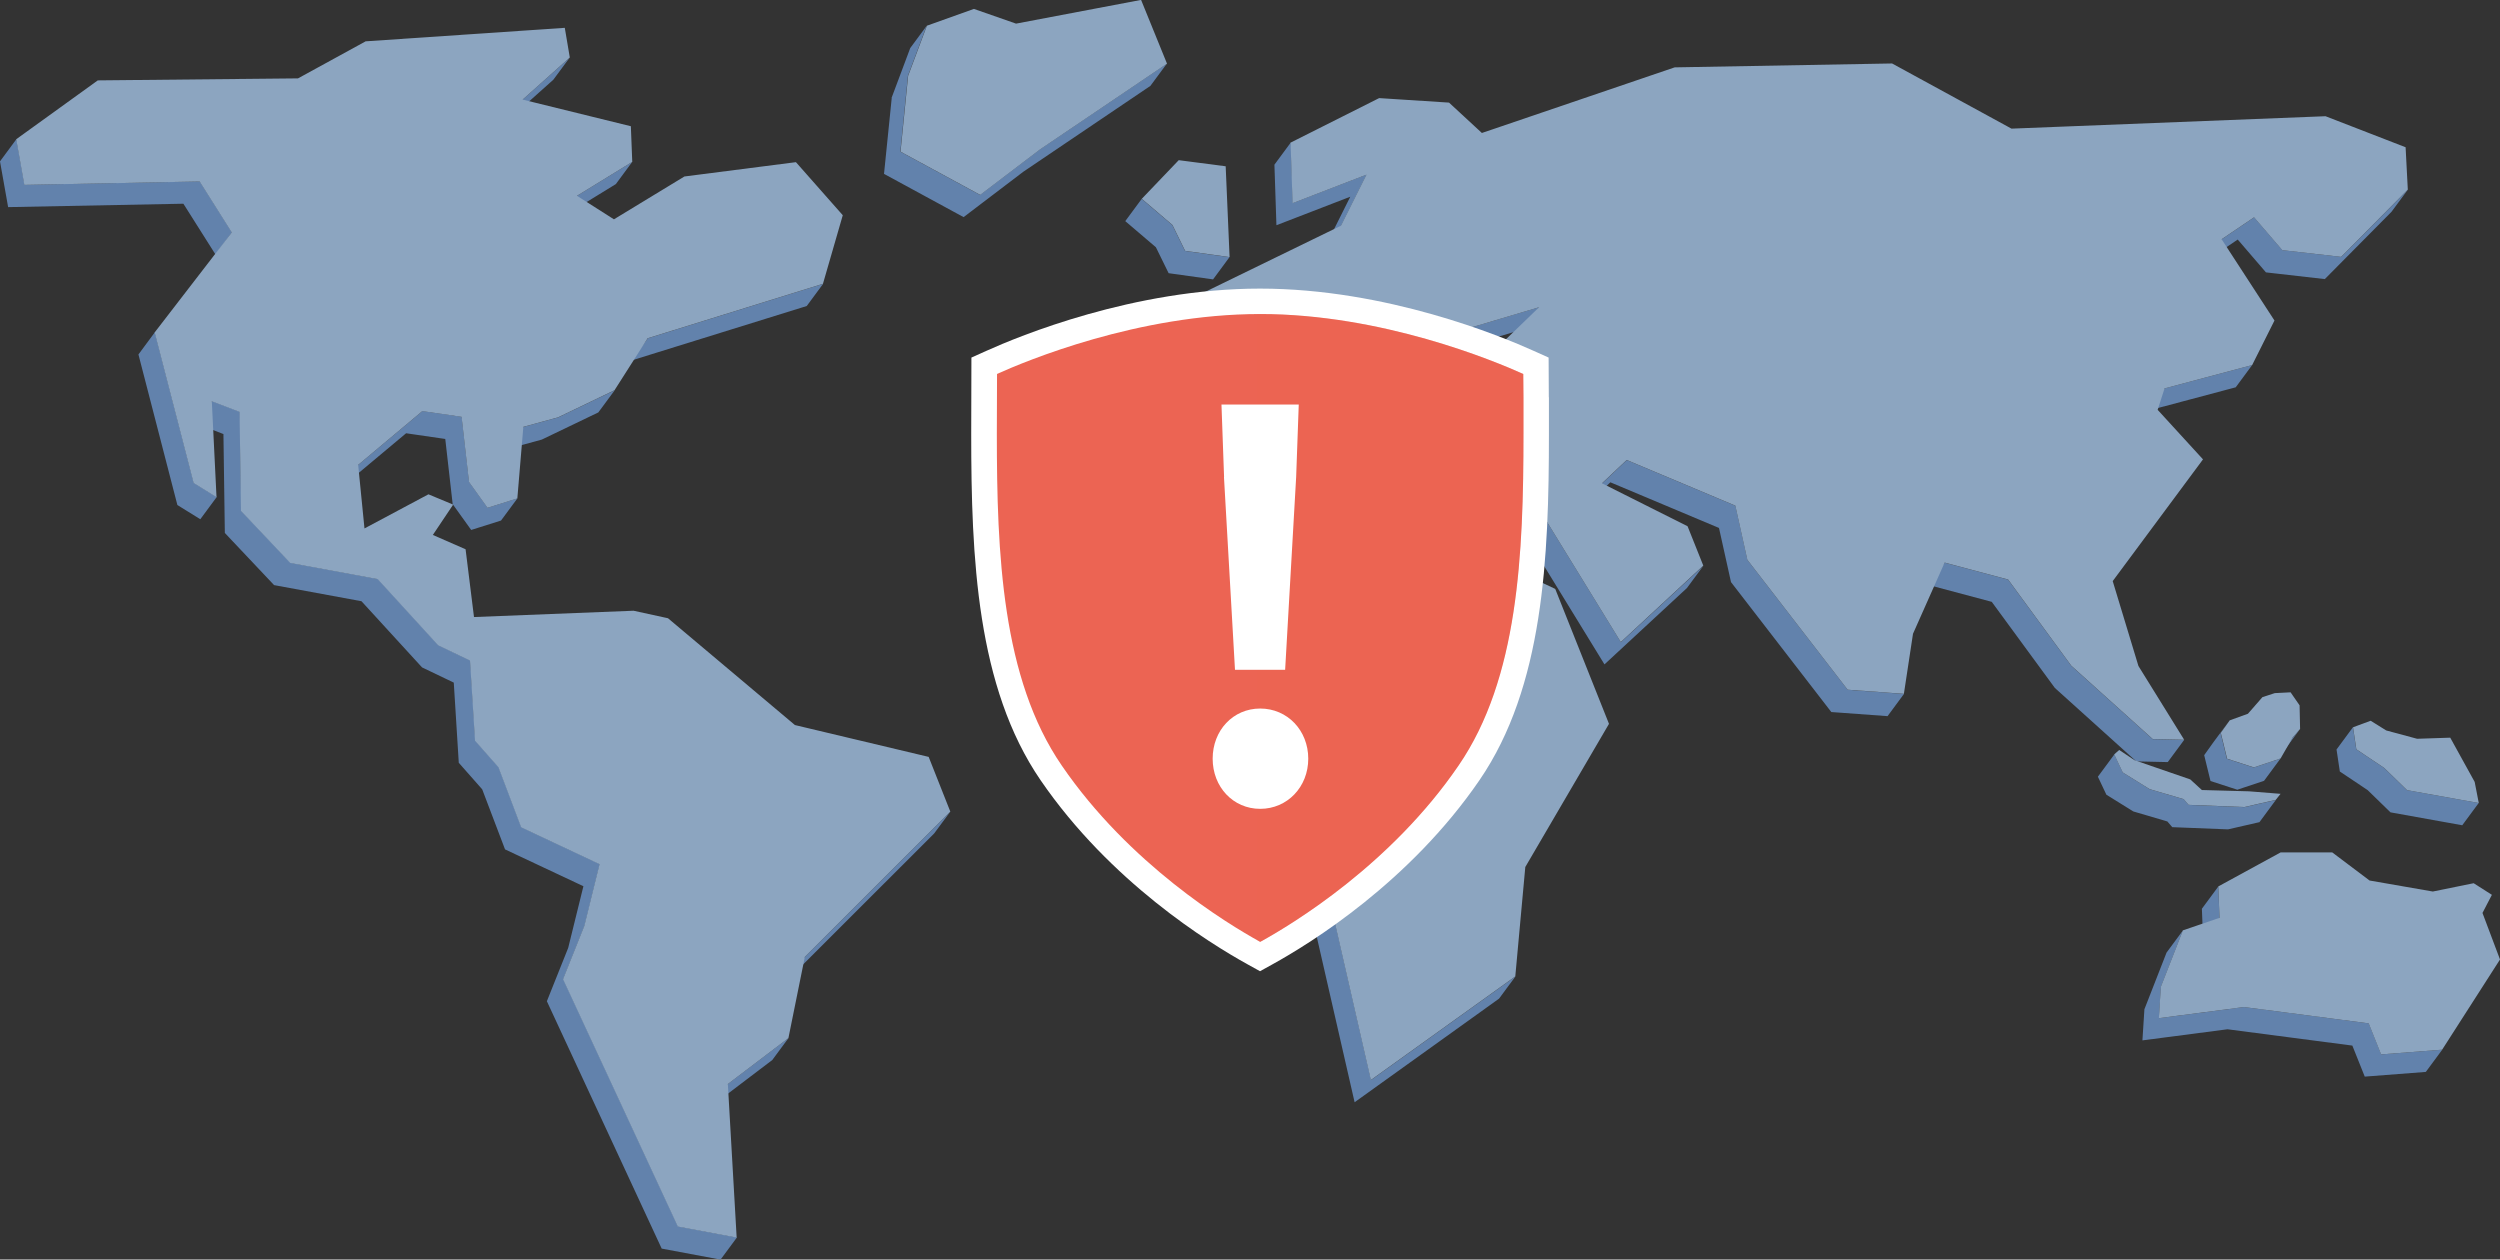 <?xml version="1.0" encoding="UTF-8"?>
<svg xmlns="http://www.w3.org/2000/svg" width="249.74" height="125.82" viewBox="0 0 249.74 125.82">
  <rect x="0" y="0" width="249.74" height="125.82" fill="#333333" stroke="none"/>
  <g isolation="isolate">
    <g id="b" data-name="レイヤー 2">
      <g id="c" data-name="★オブジェクト">
        <g>
          <g>
            <path d="M240.54,18.94l-1.64,2.22-6.66,6.72-5.88-.67-2.82-3.28-3.24,2.19,1.64-2.22,3.24-2.19,2.82,3.28,5.88.67,6.66-6.72h0ZM115.47,24.7l-3.06-2.61,1.64-2.22,3.06,2.61,1.27,2.59,4.44.62-1.64,2.22-4.44-.62-1.27-2.59h0ZM89.08,9.79l-.77,7.58,7.95,4.32,5.96-4.53,12.7-8.58,1.64-2.22-12.7,8.58-5.96,4.53-7.96-4.32.76-7.58,1.87-4.99-1.64,2.22-1.87,4.99h0ZM.81,20.68l-.81-4.56,1.64-2.22.81,4.56,17.51-.34,3.21,5.09-1.64,2.22-3.21-5.08-17.51.34h0ZM17.72,50.45l-3.89-15.04,1.64-2.22,3.89,15.04,2.29,1.42-1.64,2.22-2.29-1.42h0ZM22.32,43.35l.14,9.89,4.92,5.21,8.73,1.61,6.05,6.61,3.17,1.52.5,8.01,2.34,2.65,2.28,6,7.83,3.68-1.52,6.16-2.13,5.33,11.47,24.71,5.88,1.1,1.64-2.22-5.88-1.1-11.47-24.71,2.13-5.33,1.52-6.16-7.83-3.68-2.27-6-2.34-2.65-.5-8.01-3.18-1.52-6.05-6.62-8.73-1.61-4.92-5.2-.14-9.89-2.77-1.06-1.64,2.22,2.77,1.07h0ZM78.79,103.67l-1.64,2.22-6.05,4.59,1.64-2.22,6.05-4.59h0ZM94.96,81.04l-1.64,2.22-14.53,14.52,1.64-2.22,14.53-14.52h0ZM40.57,43.28l-6.42,5.37,1.64-2.22,6.41-5.37,3.92.57.74,6.51,1.85,2.58,2.98-.94-1.64,2.22-2.98.94-1.85-2.58-.74-6.51-3.92-.57h0ZM54.13,43.91l-3.47.95,1.64-2.22,3.47-.95,5.64-2.71-1.64,2.22-5.64,2.71h0ZM82.23,28.35l-1.64,2.22-17.51,5.44,1.64-2.22,17.51-5.44h0ZM63.16,16.17l-1.64,2.22-5.52,3.39,1.64-2.22,5.52-3.39h0ZM56.92,5.74l-1.64,2.22-4.71,4.21,1.64-2.22,4.71-4.21h0ZM210.42,79.39l-.85-1.8,1.64-2.22.85,1.8,2.69,1.67,3.4,1,.49.57,5.57.22,3.14-.72-1.64,2.22-3.14.72-5.57-.22-.49-.57-3.4-1-2.69-1.67h0ZM220.19,75.44l.63,2.58,2.68.87,2.67-.89,1.64-2.22-2.67.89-2.68-.87-.63-2.58.89-1.25-1.64,2.22-.89,1.25h0ZM229.02,73.68l.75-.86-1.64,2.22-.75.86,1.64-2.22h0ZM221.72,91.69l-1.64,2.22-.12-3.13,1.64-2.22.12,3.13h0ZM214.22,100.79l-.2,3.14,8.5-1.11,12.47,1.63,1.24,3.1,6.1-.47,1.64-2.22-6.1.47-1.24-3.1-12.46-1.63-8.5,1.11.2-3.14,2.2-5.63-1.64,2.22-2.2,5.63h0ZM233.74,77.07l-.33-2.2,1.64-2.22.33,2.2,2.78,1.86,2.28,2.22,7.17,1.29-1.64,2.22-7.17-1.29-2.28-2.22-2.78-1.86h0ZM127.51,22.5l-.2-6.05,1.64-2.22.2,6.05,7.38-2.85-2.55,5.1-1.64,2.22,2.55-5.1-7.38,2.85h0ZM113.78,38.89l-2.84-3.71,1.64-2.22,2.84,3.71,13.56-.64,6.99-4.22,4.68,2.78,13.12-3.91-1.64,2.22-13.12,3.91-4.68-2.78-6.99,4.22-13.56.64h0ZM148.51,41.68l-2.91,4.42,1.64-2.22,2.91-4.42-3.62-1.78-1.64,2.22,3.62,1.78h0ZM105.48,65.29l4.79-19.71,1.64-2.22-4.79,19.71,16.12,4.81,8.17,10.79-1.17,5.75,2.95,6.99,3.77,16.48,14.43-10.35-1.64,2.22-14.43,10.35-3.77-16.48-2.95-6.99,1.17-5.75-8.17-10.79-16.12-4.81h0ZM149.88,49.42l10.4,16.95,8.24-7.63,1.64-2.22-8.24,7.63-10.41-16.95-2.63.18-1.64,2.22,2.63-.18h0ZM160.87,48.18l-2.47,2.33,1.64-2.22,2.47-2.33,10.85,4.56,1.2,5.41,10.02,12.98,5.62.41-1.64,2.22-5.62-.41-10.02-12.98-1.2-5.41-10.85-4.56h0ZM198.96,60.11l6.31,8.61,8.14,7.34,3.14.07,1.64-2.22-3.14-.07-8.14-7.33-6.31-8.61-6.34-1.69-1.64,2.22,6.34,1.69h0ZM224.98,36.47l-1.64,2.22-8.75,2.33,1.64-2.22,8.75-2.33Z" fill="#6282ac" fill-rule="evenodd" stroke-width="0"/>
            <path d="M148.07,13.27l.86-.29,18.36-6.25,21.72-.39,11.93,6.51,31.37-1.24,8,3.1.22,4.23-6.66,6.72-5.88-.67-2.82-3.28-3.24,2.19,5.28,8.12-2.23,4.45-8.75,2.33-.69,2.14,4.53,4.95-9.02,12.16,2.57,8.48,4.57,7.37-3.14-.07-8.14-7.33-6.31-8.61-6.34-1.69-3.16,7.11-.91,6-5.62-.41-10.02-12.98-1.2-5.41-10.85-4.56-2.47,2.33,8.55,4.29,1.57,3.93-8.24,7.64-10.41-16.95-2.63.18-.58,8.15,7.07,3.31,5.37,13.48-8.36,14.3-1,10.93-14.43,10.35-3.77-16.48-2.95-6.99,1.17-5.75-8.17-10.79-16.12-4.81,4.79-19.71,21.68-1.6,13.65,2.13,2.91-4.42-3.62-1.78,7.24-7-13.12,3.91-4.68-2.78-6.99,4.22-13.56.64-2.84-3.71,21.39-10.42,2.55-5.1-7.38,2.85-.2-6.05,8.85-4.45,6.98.45,3.29,3.04h0ZM235.06,72.65l.33,2.2,2.78,1.86,2.28,2.22,7.17,1.29-.41-2.11-2.44-4.42-3.31.11-3.08-.83-1.56-.97-1.76.65h0ZM221.6,88.56l.12,3.13-3.66,1.25-2.2,5.63-.2,3.14,8.5-1.11,12.46,1.63,1.24,3.1,6.1-.47,5.78-9.01-1.75-4.65.94-1.81-1.82-1.16-4.08.83-6.32-1.1-3.73-2.81h-5.15s-6.23,3.4-6.23,3.4h0ZM222.47,75.79l2.68.87,2.67-.89,1.2-2.09.75-.86-.05-2.36-.9-1.3-1.58.08-1.23.4-1.45,1.66-1.82.66-.89,1.25.63,2.58h0ZM213.23,75.94l-1.53-1.02-.5.44.85,1.8,2.69,1.67,3.4,1,.49.57,5.57.22,3.14-.72.48-.6-3.14-.25-4.72-.13-1.16-1.06-5.57-1.92h0ZM36.51,4.13l19.91-1.35.5,2.96-4.71,4.21,10.81,2.66.14,3.56-5.52,3.39,3.69,2.35,7.04-4.28,11.14-1.43,4.68,5.3-1.98,6.85-17.51,5.44-3.31,5.19-5.64,2.71-3.47.95-.6,7.15-2.98.94-1.85-2.58-.74-6.51-3.92-.57-6.41,5.37.63,6.35,6.39-3.41,2.47,1.03-2.03,3.03,3.27,1.43.84,6.77,15.94-.63,3.44.75,12.68,10.67,13.36,3.18,2.16,5.46-14.53,14.52-1.64,8.11-6.05,4.59.88,15.34-5.88-1.1-11.47-24.71,2.13-5.33,1.52-6.16-7.83-3.68-2.27-6-2.34-2.65-.5-8.01-3.18-1.52-6.05-6.62-8.73-1.61-4.92-5.2-.14-9.89-2.77-1.06.47,9.58-2.29-1.42-3.89-15.04,7.7-9.99-3.21-5.09-17.51.34-.81-4.56,8.15-5.88,20-.2,6.72-3.68h0ZM92.59,2.58l-1.87,4.99-.76,7.58,7.96,4.32,5.96-4.53,12.7-8.58-2.59-6.37-12.49,2.37-4.21-1.47-4.7,1.68h0ZM117.75,16l-3.69,3.86,3.06,2.61,1.27,2.59,4.44.62-.39-9.07-4.69-.61Z" fill="#8ca5c0" fill-rule="evenodd" stroke-width="0"/>
          </g>
          <g>
            <g>
              <g>
                <path d="M154.72,39.68s-.02-3.96-.02-3.96l-1.49-.67c-3.23-1.46-14.72-6.22-27.34-6.22s-24.11,4.76-27.34,6.22l-1.49.67-.02,7.62c0,12.39.54,25.27,6.93,34.6,6.95,10.14,16.78,16.24,20.69,18.4l1.23.68,1.23-.68c3.9-2.15,13.74-8.26,20.69-18.4,6.4-9.34,6.94-22.2,6.94-34.59v-3.66Z" fill="#fff" stroke-width="0"/>
                <path d="M99.6,37.36c0,.88-.02,5.98-.02,5.98,0,11.98.5,24.42,6.49,33.14,6.74,9.84,16.46,15.76,19.82,17.61,3.36-1.85,13.08-7.77,19.81-17.61,5.99-8.72,6.49-21.16,6.49-33.15v-3.65s-.02-1.4-.02-2.32c-2.9-1.31-14.1-5.99-26.29-5.99s-23.39,4.68-26.29,5.99Z" fill="#ec6453" stroke-width="0"/>
              </g>
              <path d="M152.17,37.36c-2.9-1.31-14.1-5.99-26.29-5.99-.1,0-.2,0-.3,0v62.55c.1.05.21.11.3.17,3.36-1.85,13.08-7.77,19.81-17.61,5.99-8.72,6.49-21.16,6.49-33.15v-3.65s-.02-1.4-.02-2.32Z" fill="#ec6453" mix-blend-mode="multiply" opacity=".25" stroke-width="0"/>
            </g>
            <path d="M121.14,75.79c0-2.82,2.03-5.01,4.75-5.01s4.8,2.19,4.8,5.01-2.09,5.01-4.8,5.01-4.75-2.19-4.75-5.01ZM122.28,47.66l-.26-7.25h7.72l-.26,7.25-1.1,19.25h-5.01l-1.1-19.25Z" fill="#fff" stroke-width="0"/>
          </g>
        </g>
      </g>
    </g>
  </g>
</svg>